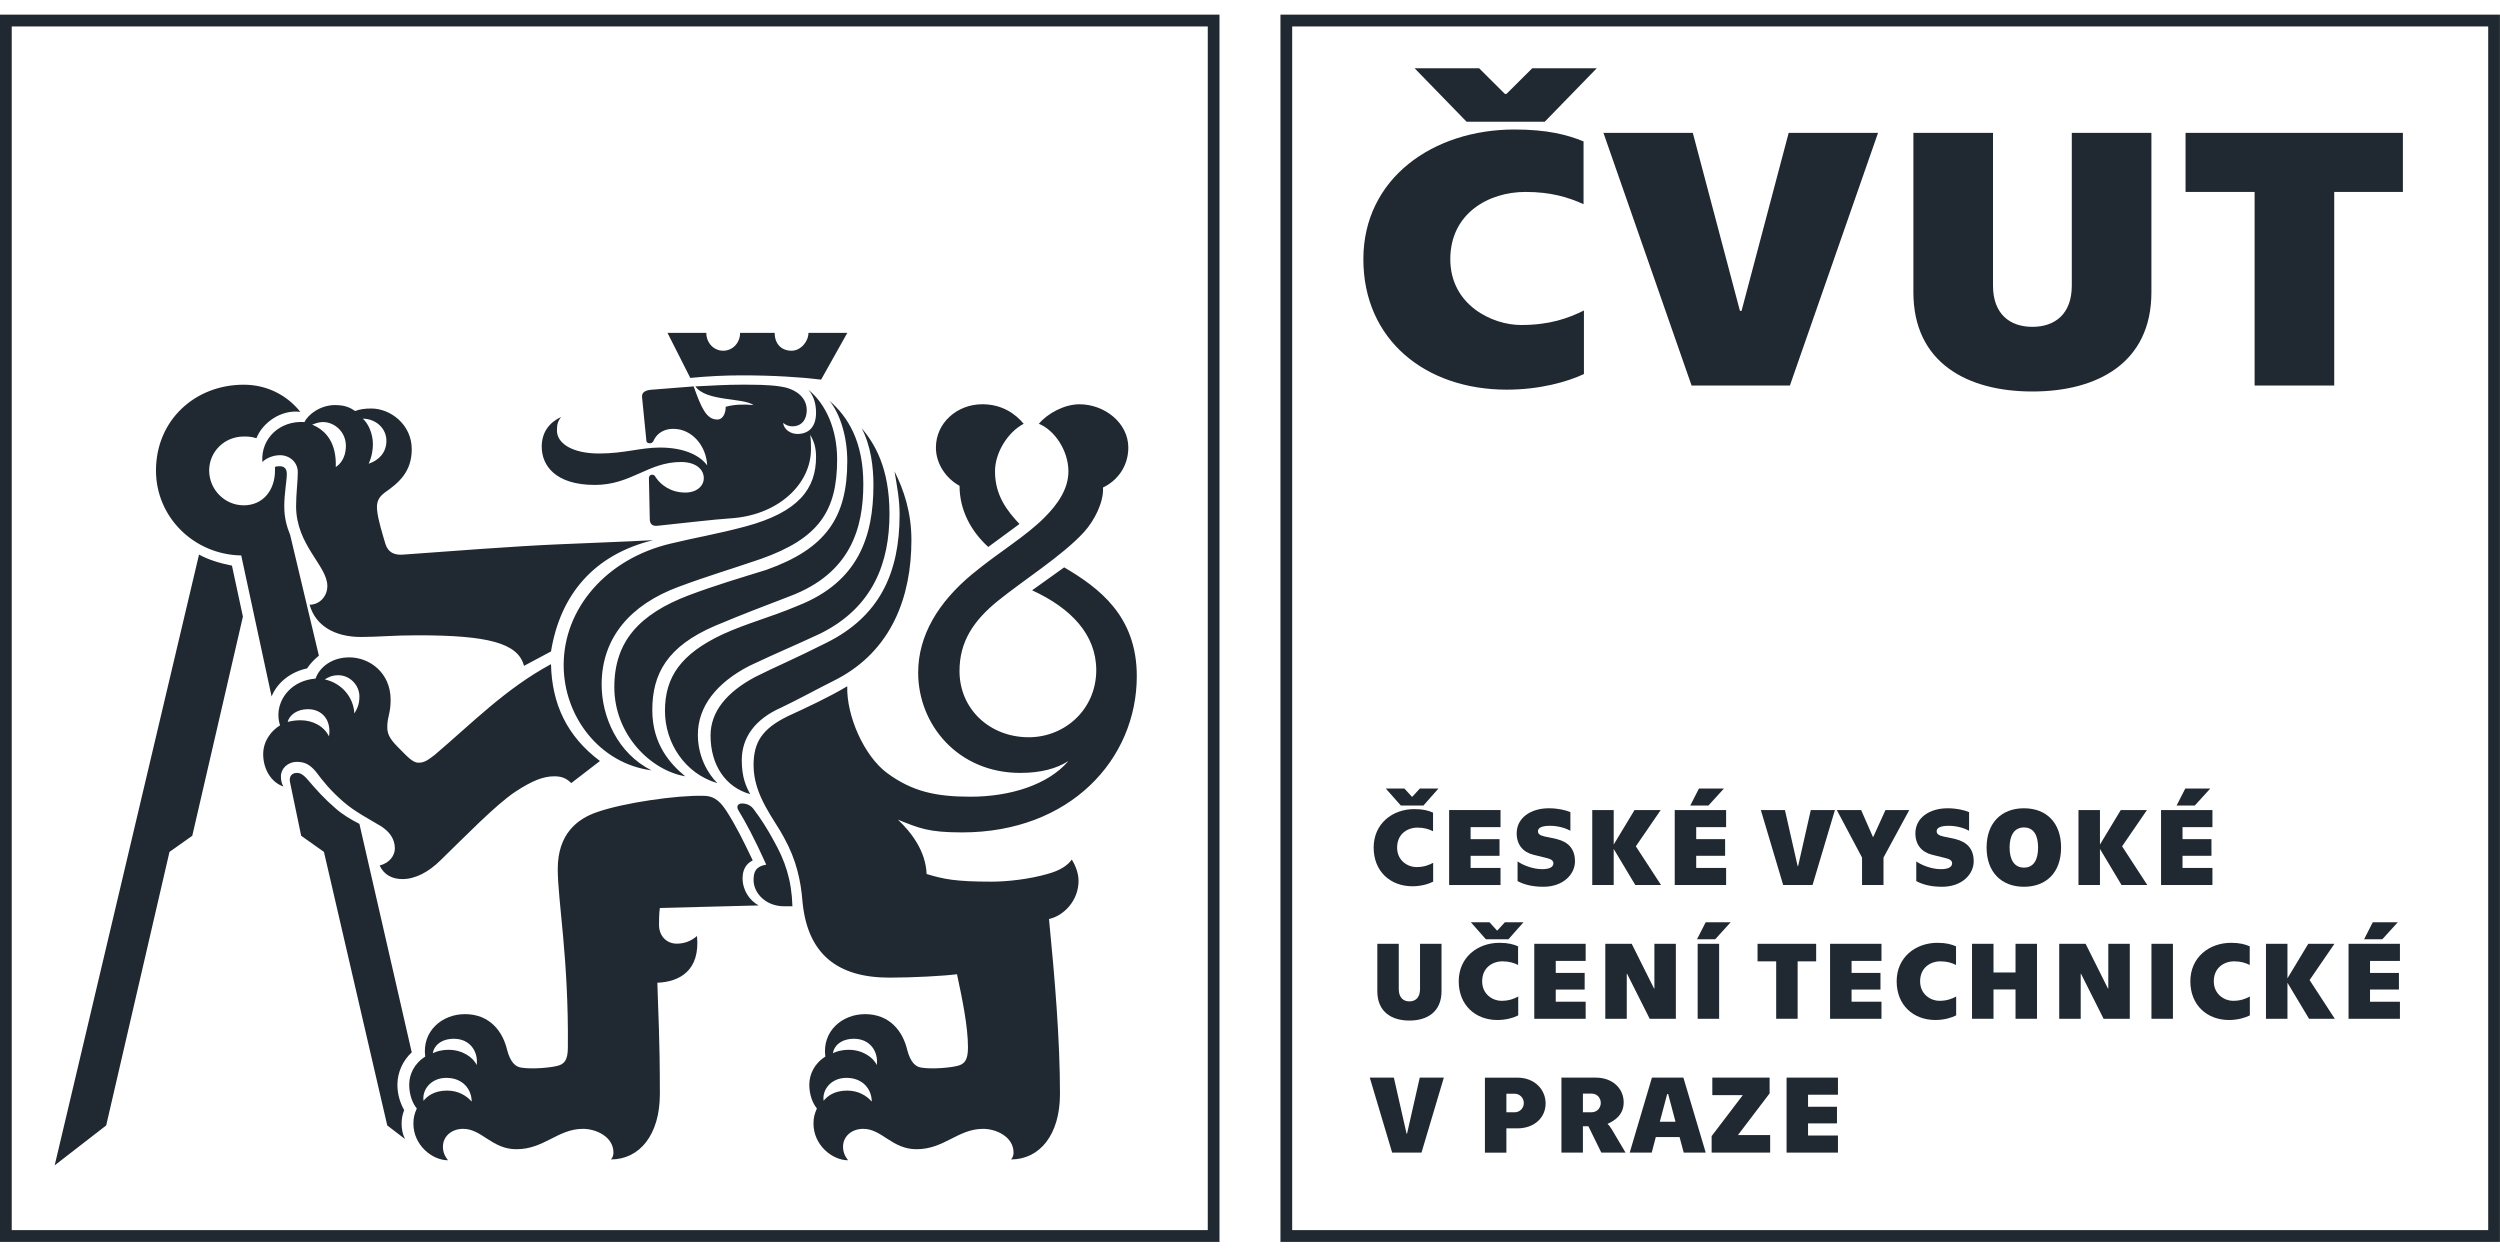 <?xml version="1.0" encoding="UTF-8"?>
<svg xmlns="http://www.w3.org/2000/svg" width="110" height="55" viewBox="0 0 110 55" fill="none">
  <path d="M109.997 54.644H56.34V0.644H109.997V54.644ZM56.856 54.125H109.481V1.164H56.856V54.125Z" fill="#202931"></path>
  <path d="M99.203 8.445V16.965H102.706V8.445H105.727V5.845H96.164V8.445H99.203ZM87.692 5.845H84.189V12.86C84.189 15.967 86.566 17.226 89.425 17.226C92.286 17.226 94.662 15.967 94.662 12.86V5.845H91.159V12.566C91.159 13.825 90.409 14.381 89.425 14.381C88.442 14.381 87.692 13.825 87.692 12.566V5.845V5.845ZM74.43 16.965H78.755L82.634 5.845H78.702L76.628 13.678H76.557L74.483 5.845H70.551L74.43 16.965ZM59.988 11.405C59.988 14.954 62.722 17.145 66.297 17.145C67.745 17.145 68.96 16.802 69.693 16.458V13.662C68.996 14.005 68.192 14.3 66.923 14.3C65.654 14.3 63.813 13.416 63.813 11.405C63.813 9.394 65.493 8.445 67.119 8.445C68.228 8.445 68.996 8.675 69.676 8.985V6.222C68.96 5.927 68.067 5.698 66.637 5.698C63.045 5.698 59.988 7.857 59.988 11.405Z" fill="#202931"></path>
  <path d="M62.242 3.003L64.53 5.356H67.969L70.257 3.003H67.419L66.284 4.133H66.216L65.081 3.003H62.242Z" fill="#202931"></path>
  <path d="M53.658 54.644H0V0.644H53.658V54.644ZM0.516 54.125H53.142V1.164H0.516V54.125Z" fill="#202931"></path>
  <path d="M8.757 24.402C9.166 24.626 9.648 24.776 10.206 24.888L10.688 27.131L8.46 36.774L7.457 37.484L4.672 49.519L2.406 51.275L8.757 24.402ZM10.614 24.44C8.534 24.402 6.863 22.757 6.863 20.702C6.863 18.497 8.572 16.927 10.725 16.927C11.728 16.927 12.62 17.375 13.214 18.122C12.36 18.011 11.543 18.609 11.283 19.282C11.06 19.207 10.874 19.207 10.725 19.207C9.871 19.207 9.203 19.88 9.203 20.702C9.203 21.524 9.871 22.234 10.725 22.234C11.579 22.234 12.1 21.561 12.1 20.702C12.1 20.664 12.1 20.59 12.1 20.552C12.137 20.515 12.211 20.515 12.322 20.515C12.471 20.515 12.62 20.59 12.62 20.851C12.62 21.15 12.508 21.711 12.508 22.272C12.508 22.795 12.62 23.169 12.768 23.542L14.031 28.85C13.845 28.999 13.659 29.186 13.511 29.41C12.805 29.56 12.211 30.008 11.95 30.644L10.614 24.44ZM18.376 27.953C17.299 27.953 16.631 28.027 15.888 28.027C14.737 28.027 13.883 27.541 13.623 26.607C14.069 26.607 14.403 26.233 14.403 25.785C14.403 24.888 13.028 23.991 13.028 22.271C13.028 21.71 13.103 21.188 13.103 20.776C13.103 20.328 12.732 20.029 12.323 20.029C11.989 20.029 11.692 20.178 11.543 20.328C11.469 19.281 12.323 18.496 13.4 18.571C13.548 18.235 14.105 17.823 14.737 17.823C15.182 17.823 15.406 17.936 15.628 18.085C15.814 18.011 16.037 17.974 16.334 17.974C17.188 17.974 18.117 18.684 18.117 19.767C18.117 20.777 17.522 21.262 16.928 21.674C16.631 21.898 16.557 22.122 16.594 22.458C16.631 22.87 16.854 23.58 16.965 23.953C17.077 24.29 17.337 24.439 17.745 24.402C19.788 24.252 22.722 24.029 24.505 23.953C26.176 23.879 27.364 23.841 28.738 23.767C26.139 24.402 24.653 26.159 24.244 28.663L23.056 29.298C22.796 28.289 21.459 27.953 18.376 27.953ZM16.705 38.082C17.151 37.97 17.374 37.633 17.374 37.335C17.374 36.886 17.114 36.587 16.78 36.362C16.223 36.026 15.628 35.727 15.109 35.278C14.551 34.793 14.217 34.382 13.883 33.933C13.623 33.634 13.4 33.522 13.066 33.522C12.657 33.522 12.36 33.82 12.36 34.157C12.36 34.344 12.398 34.493 12.471 34.606C11.914 34.419 11.58 33.82 11.58 33.185C11.58 32.588 11.952 32.139 12.323 31.915C12.286 31.802 12.249 31.653 12.249 31.466C12.249 30.681 12.88 29.933 13.883 29.859C14.069 29.335 14.625 28.924 15.368 28.924C16.26 28.924 17.188 29.597 17.188 30.793C17.188 31.391 17.04 31.54 17.04 31.989C17.04 32.251 17.114 32.475 17.485 32.849C17.931 33.298 18.154 33.559 18.414 33.559C18.674 33.559 18.822 33.447 19.119 33.222C20.791 31.802 22.239 30.307 24.244 29.223C24.282 30.98 24.95 32.4 26.398 33.484L25.135 34.456C24.913 34.232 24.69 34.157 24.392 34.157C23.91 34.157 23.427 34.344 22.684 34.83C21.83 35.391 20.419 36.849 19.416 37.82C18.859 38.381 18.265 38.68 17.707 38.68C17.262 38.68 16.891 38.493 16.705 38.082ZM13.548 31.204C13.066 31.204 12.731 31.466 12.657 31.765C12.805 31.727 12.991 31.691 13.214 31.691C13.771 31.691 14.254 31.953 14.476 32.401C14.588 31.69 14.18 31.204 13.548 31.204ZM17.039 49.519L14.254 37.484L13.251 36.773L12.769 34.456C12.694 34.157 12.843 34.008 13.066 34.008C13.214 34.008 13.326 34.082 13.475 34.232C13.957 34.793 14.255 35.129 14.774 35.577C15.072 35.839 15.443 36.063 15.814 36.25L18.117 46.305C17.746 46.641 17.486 47.164 17.486 47.725C17.486 48.136 17.597 48.51 17.783 48.846C17.709 49.033 17.671 49.219 17.671 49.444C17.671 49.668 17.709 49.893 17.82 50.117L17.039 49.519ZM15.219 19.618C15.219 18.983 14.7 18.571 14.217 18.571C13.994 18.571 13.845 18.646 13.734 18.684C14.365 18.945 14.811 19.506 14.774 20.552C15.108 20.328 15.219 19.954 15.219 19.618ZM15.814 30.644C15.814 30.158 15.405 29.71 14.885 29.71C14.588 29.71 14.403 29.822 14.291 29.896C14.997 30.046 15.554 30.644 15.591 31.391C15.702 31.204 15.814 31.018 15.814 30.644ZM17.002 19.394C17.002 18.833 16.519 18.422 15.962 18.422C16.185 18.609 16.408 19.057 16.408 19.543C16.408 19.767 16.371 20.066 16.222 20.403C16.668 20.253 17.002 19.917 17.002 19.394ZM18.19 49.444C18.19 49.182 18.228 49.033 18.339 48.771C18.153 48.547 18.005 48.173 18.005 47.724C18.005 47.276 18.227 46.791 18.71 46.491C18.561 45.37 19.453 44.622 20.456 44.622C21.57 44.622 22.127 45.408 22.312 46.192C22.461 46.754 22.684 46.94 22.944 46.977C23.427 47.052 24.207 46.977 24.504 46.903C24.838 46.828 24.986 46.641 24.986 46.08C25.024 42.156 24.541 39.652 24.541 38.232C24.541 36.699 25.395 36.026 26.287 35.727C27.475 35.316 29.815 34.98 30.966 35.017C31.486 35.017 31.746 35.354 31.968 35.69C32.377 36.325 32.711 36.998 33.12 37.857C32.823 38.008 32.674 38.269 32.674 38.643C32.674 39.166 32.971 39.615 33.38 39.839L29.034 39.951C28.997 40.213 28.997 40.475 28.997 40.699C28.997 41.184 29.331 41.521 29.777 41.521C30.111 41.521 30.409 41.409 30.668 41.184C30.817 42.717 29.888 43.203 28.924 43.24C28.961 44.623 29.034 45.632 29.034 48.137C29.034 49.931 28.143 51.015 26.881 51.015C26.955 50.94 26.992 50.828 26.992 50.716C26.992 50.006 26.212 49.669 25.655 49.669C24.54 49.669 23.946 50.566 22.721 50.566C21.644 50.566 21.198 49.669 20.381 49.669C19.861 49.669 19.489 50.006 19.489 50.454C19.489 50.679 19.564 50.865 19.712 51.052C19.007 51.051 18.19 50.378 18.19 49.444ZM19.639 47.426C18.934 47.426 18.562 47.986 18.636 48.434C18.785 48.248 19.082 47.986 19.676 47.986C20.16 47.986 20.53 48.211 20.754 48.471C20.753 47.949 20.382 47.426 19.639 47.426ZM19.973 45.706C19.379 45.706 19.082 46.043 19.044 46.342C19.193 46.267 19.416 46.192 19.75 46.192C20.344 46.192 20.827 46.528 20.975 46.865C21.05 46.267 20.679 45.706 19.973 45.706ZM24.801 29.261C24.801 26.794 26.658 24.588 29.518 23.916C30.595 23.654 31.524 23.505 32.786 23.169C35.163 22.533 35.906 21.487 35.906 20.104C35.906 19.73 35.832 19.431 35.646 19.132C35.683 19.356 35.683 19.543 35.683 19.767C35.683 21.262 34.309 22.608 32.303 22.794C31.226 22.869 30.075 23.019 28.961 23.131C28.701 23.168 28.59 23.056 28.59 22.832L28.552 21.038C28.552 20.963 28.59 20.888 28.701 20.888C28.775 20.888 28.812 20.925 28.85 21C29.073 21.337 29.519 21.673 30.15 21.673C30.669 21.673 30.967 21.374 30.967 21.038C30.967 20.664 30.632 20.328 29.964 20.328C28.516 20.328 27.773 21.337 26.176 21.337C24.43 21.337 23.836 20.477 23.836 19.654C23.836 18.982 24.207 18.571 24.69 18.346C24.541 18.533 24.505 18.683 24.505 18.944C24.505 19.505 25.173 19.954 26.361 19.954C27.476 19.954 28.181 19.692 29.035 19.692C30.149 19.692 30.818 20.065 31.115 20.477C31.078 19.617 30.447 18.869 29.63 18.869C29.072 18.869 28.849 19.206 28.775 19.355C28.738 19.467 28.664 19.505 28.59 19.505C28.515 19.505 28.441 19.467 28.441 19.393L28.255 17.524C28.218 17.3 28.329 17.188 28.627 17.151L30.521 17.001C30.855 17.935 31.078 18.459 31.56 18.459C31.82 18.459 31.932 18.16 31.932 17.898C32.341 17.786 32.749 17.786 33.157 17.823C32.675 17.487 31.077 17.674 30.595 17.001C31.374 16.963 31.968 16.926 32.6 16.926C33.231 16.926 33.789 16.926 34.309 17.001C34.903 17.076 35.497 17.412 35.497 18.048C35.497 18.459 35.274 18.758 34.866 18.758C34.717 18.758 34.605 18.72 34.457 18.608C34.494 18.907 34.791 19.094 35.088 19.094C35.571 19.094 35.906 18.795 35.906 18.16C35.906 17.823 35.831 17.45 35.571 17.151C36.352 17.786 36.834 18.907 36.834 20.215C36.834 22.496 36.017 23.692 33.491 24.588C32.191 25.037 31.152 25.336 29.852 25.822C27.735 26.607 26.472 28.064 26.472 30.12C26.472 31.54 27.178 33.147 28.663 33.895C26.398 33.597 24.801 31.541 24.801 29.261ZM27.03 30.232C27.03 28.215 28.144 27.018 30.298 26.196C31.486 25.747 32.638 25.411 33.715 25.075C36.352 24.14 37.28 22.757 37.28 20.291C37.28 19.244 36.983 18.235 36.5 17.637C37.317 18.347 37.986 19.431 37.986 21.3C37.986 23.243 37.428 25.224 34.755 26.233C33.492 26.72 32.786 26.981 31.449 27.541C29.37 28.439 28.701 29.635 28.701 31.242C28.701 32.774 29.518 33.634 30.149 34.157C28.627 33.895 27.03 32.325 27.03 30.232ZM29.258 31.279C29.258 29.784 29.963 28.775 31.783 27.916C32.935 27.392 33.789 27.205 35.126 26.644C37.763 25.598 38.431 23.617 38.431 21.337C38.431 20.552 38.32 19.618 37.911 18.833C38.468 19.506 39.137 20.552 39.137 22.608C39.137 24.738 38.431 26.72 36.091 27.878C34.977 28.401 34.234 28.7 32.972 29.298C31.523 30.046 30.706 31.092 30.706 32.325C30.706 33.298 31.152 34.045 31.56 34.456C30.149 34.045 29.258 32.7 29.258 31.279ZM32.638 16.516C31.895 16.516 31.152 16.553 30.372 16.628L29.37 14.647H31.078C31.078 15.095 31.412 15.432 31.821 15.432C32.229 15.432 32.564 15.095 32.564 14.647H34.086C34.086 15.132 34.383 15.432 34.829 15.432C35.238 15.432 35.572 15.021 35.572 14.647H37.281L36.129 16.703C35.2 16.59 34.012 16.516 32.638 16.516ZM31.264 32.363C31.264 31.317 31.969 30.457 33.232 29.784C34.123 29.335 34.866 29.036 36.352 28.288C38.691 27.13 39.582 25.224 39.582 22.645C39.582 21.972 39.471 21.411 39.359 20.739C39.768 21.561 40.102 22.533 40.102 23.766C40.102 26.233 39.248 28.625 36.797 29.896C35.757 30.419 35.163 30.756 34.383 31.129C33.194 31.652 32.638 32.474 32.638 33.447C32.638 34.194 32.823 34.605 33.009 34.942C31.932 34.643 31.264 33.671 31.264 32.363ZM33.157 38.717C33.157 38.344 33.269 38.119 33.715 38.044C33.195 36.886 32.786 36.138 32.489 35.652C32.378 35.465 32.489 35.353 32.638 35.353C32.861 35.353 33.047 35.428 33.195 35.652C33.455 35.989 33.789 36.512 34.049 36.998C34.532 37.857 34.83 38.68 34.867 39.876H34.495C33.715 39.876 33.157 39.315 33.157 38.717ZM35.794 49.444C35.794 49.182 35.832 49.033 35.943 48.771C35.758 48.547 35.609 48.173 35.609 47.724C35.609 47.276 35.832 46.791 36.315 46.491C36.166 45.37 37.057 44.622 38.06 44.622C39.174 44.622 39.731 45.408 39.917 46.192C40.065 46.754 40.288 46.94 40.548 46.977C41.031 47.052 41.811 46.977 42.108 46.903C42.443 46.828 42.591 46.641 42.591 46.08C42.591 45.146 42.331 43.913 42.108 42.866C41.551 42.94 40.176 43.016 39.137 43.016C36.834 43.016 35.534 41.969 35.311 39.689C35.237 38.755 35.051 37.857 34.494 36.849C34.086 36.064 33.157 35.017 33.157 33.672C33.157 32.663 33.528 32.065 34.68 31.505C35.497 31.13 36.462 30.682 37.279 30.196C37.242 31.505 38.022 33.261 39.025 34.008C40.138 34.83 41.178 35.055 42.702 35.055C44.447 35.055 46.118 34.531 47.01 33.485C46.49 33.821 45.784 34.008 44.893 34.008C42.145 34.008 40.399 31.878 40.399 29.598C40.399 27.954 41.29 26.495 42.776 25.262C44.001 24.253 45.116 23.618 45.97 22.758C46.527 22.198 47.01 21.525 47.01 20.74C47.01 19.806 46.378 18.909 45.71 18.647C46.081 18.199 46.824 17.788 47.493 17.788C48.606 17.788 49.646 18.61 49.646 19.694C49.646 20.516 49.164 21.151 48.532 21.45C48.57 22.086 48.161 22.907 47.678 23.431C46.75 24.44 45.041 25.524 43.927 26.422C42.813 27.318 42.218 28.253 42.218 29.524C42.218 31.206 43.556 32.439 45.264 32.439C46.861 32.439 48.235 31.206 48.235 29.486C48.235 27.917 47.121 26.758 45.413 25.973L46.824 24.964C48.347 25.861 50.019 27.094 50.019 29.748C50.019 33.411 47.084 36.626 42.331 36.626C40.844 36.626 40.436 36.439 39.508 36.064C40.102 36.626 40.733 37.447 40.77 38.456C41.513 38.681 42.033 38.793 43.63 38.793C44.336 38.793 45.302 38.681 46.082 38.456C46.639 38.307 46.973 38.083 47.159 37.821C47.344 38.12 47.456 38.456 47.456 38.755C47.456 39.615 46.824 40.288 46.156 40.437C46.416 43.091 46.639 45.745 46.639 48.137C46.639 49.931 45.747 51.015 44.485 51.015C44.559 50.94 44.596 50.828 44.596 50.716C44.596 50.006 43.816 49.669 43.259 49.669C42.145 49.669 41.551 50.566 40.325 50.566C39.248 50.566 38.802 49.669 37.985 49.669C37.465 49.669 37.094 50.006 37.094 50.454C37.094 50.679 37.168 50.865 37.316 51.052C36.611 51.051 35.794 50.378 35.794 49.444ZM37.243 47.426C36.537 47.426 36.166 47.986 36.24 48.434C36.389 48.248 36.686 47.986 37.28 47.986C37.763 47.986 38.135 48.211 38.357 48.471C38.357 47.949 37.986 47.426 37.243 47.426ZM37.577 45.706C36.983 45.706 36.686 46.043 36.649 46.342C36.797 46.267 37.02 46.192 37.354 46.192C37.948 46.192 38.432 46.528 38.58 46.865C38.654 46.267 38.283 45.706 37.577 45.706ZM42.22 21.375C41.663 21.076 41.18 20.441 41.18 19.693C41.18 18.609 42.108 17.787 43.222 17.787C44.077 17.787 44.671 18.198 45.042 18.646C44.337 19.02 43.78 19.917 43.78 20.74C43.78 21.823 44.337 22.496 44.856 23.056L43.483 24.066C42.702 23.355 42.22 22.421 42.22 21.375Z" fill="#202931"></path>
  <path d="M60.441 37.293C60.441 36.24 61.266 35.6 62.234 35.6C62.62 35.6 62.861 35.668 63.054 35.755V36.575C62.871 36.482 62.663 36.415 62.365 36.415C61.926 36.415 61.473 36.696 61.473 37.293C61.473 37.889 61.969 38.152 62.312 38.152C62.654 38.152 62.872 38.064 63.059 37.963V38.792C62.862 38.894 62.534 38.996 62.144 38.996C61.179 38.995 60.441 38.346 60.441 37.293ZM60.976 34.697H61.796L62.123 35.056H62.143L62.471 34.697H63.291L62.63 35.444H61.637L60.976 34.697Z" fill="#202931"></path>
  <path d="M63.762 35.642H66.023V36.394H64.707V36.923H65.979V37.656H64.707V38.189H66.023V38.941H63.762V35.642Z" fill="#202931"></path>
  <path d="M66.773 38.767V37.902C66.985 38.053 67.424 38.243 67.858 38.243C68.176 38.243 68.349 38.151 68.349 37.986C68.349 37.854 68.229 37.796 68.051 37.753C67.838 37.699 67.708 37.67 67.462 37.607C67.019 37.495 66.734 37.175 66.734 36.666C66.734 35.996 67.337 35.564 68.151 35.564C68.538 35.564 68.885 35.642 69.097 35.734V36.553C68.933 36.461 68.6 36.335 68.2 36.335C67.833 36.335 67.67 36.428 67.67 36.573C67.67 36.699 67.766 36.763 67.988 36.811C68.152 36.845 68.272 36.865 68.489 36.917C69.025 37.049 69.299 37.364 69.299 37.902C69.299 38.45 68.803 39.018 67.906 39.018C67.415 39.018 67.038 38.916 66.773 38.767Z" fill="#202931"></path>
  <path d="M71.953 38.941L71.003 37.354V38.941H70.059V35.642H71.003V37.16L71.919 35.642H73.071L71.977 37.238L73.086 38.941H71.953V38.941Z" fill="#202931"></path>
  <path d="M73.688 35.642H75.949V36.394H74.633V36.923H75.905V37.656H74.633V38.189H75.949V38.941H73.688V35.642ZM74.753 34.696H75.852L75.172 35.443H74.372L74.753 34.696Z" fill="#202931"></path>
  <path d="M77.477 35.642H78.537L79.097 38.111H79.116L79.675 35.642H80.736L79.752 38.941H78.46L77.477 35.642Z" fill="#202931"></path>
  <path d="M81.93 37.733L80.82 35.642H81.89L82.406 36.821H82.425L82.961 35.642H84.007L82.874 37.733V38.941H81.93V37.733V37.733Z" fill="#202931"></path>
  <path d="M84.316 38.767V37.902C84.529 38.053 84.968 38.243 85.401 38.243C85.719 38.243 85.893 38.151 85.893 37.986C85.893 37.854 85.772 37.796 85.594 37.753C85.382 37.699 85.252 37.67 85.005 37.607C84.562 37.495 84.277 37.175 84.277 36.666C84.277 35.996 84.88 35.564 85.695 35.564C86.081 35.564 86.428 35.642 86.64 35.734V36.553C86.475 36.461 86.143 36.335 85.743 36.335C85.377 36.335 85.213 36.428 85.213 36.573C85.213 36.699 85.309 36.763 85.531 36.811C85.695 36.845 85.816 36.865 86.032 36.917C86.567 37.049 86.843 37.364 86.843 37.902C86.843 38.45 86.346 39.018 85.45 39.018C84.957 39.018 84.582 38.916 84.316 38.767Z" fill="#202931"></path>
  <path d="M87.41 37.291C87.41 36.189 88.08 35.564 89.054 35.564C90.033 35.564 90.688 36.19 90.688 37.291C90.688 38.393 90.033 39.018 89.054 39.018C88.08 39.018 87.41 38.392 87.41 37.291ZM89.676 37.291C89.676 36.748 89.478 36.408 89.054 36.408C88.635 36.408 88.422 36.748 88.422 37.291C88.422 37.835 88.635 38.175 89.054 38.175C89.478 38.175 89.676 37.835 89.676 37.291Z" fill="#202931"></path>
  <path d="M93.348 38.941L92.398 37.354V38.941H91.453V35.642H92.398V37.16L93.314 35.642H94.466L93.372 37.238L94.481 38.941H93.348V38.941Z" fill="#202931"></path>
  <path d="M95.086 35.642H97.347V36.394H96.031V36.923H97.304V37.656H96.031V38.189H97.347V38.941H95.086V35.642V35.642ZM96.152 34.696H97.251L96.571 35.443H95.77L96.152 34.696Z" fill="#202931"></path>
  <path d="M60.602 43.611V41.528H61.546V43.523C61.546 43.896 61.749 44.061 62.014 44.061C62.279 44.061 62.481 43.896 62.481 43.523V41.528H63.427V43.611C63.427 44.532 62.785 44.905 62.014 44.905C61.242 44.905 60.602 44.532 60.602 43.611Z" fill="#202931"></path>
  <path d="M64.184 43.177C64.184 42.125 65.008 41.484 65.977 41.484C66.363 41.484 66.603 41.552 66.796 41.639V42.459C66.613 42.367 66.406 42.299 66.107 42.299C65.668 42.299 65.215 42.58 65.215 43.177C65.215 43.774 65.712 44.036 66.054 44.036C66.396 44.036 66.613 43.949 66.802 43.847V44.677C66.604 44.779 66.276 44.88 65.885 44.88C64.921 44.88 64.184 44.23 64.184 43.177ZM64.719 40.581H65.539L65.865 40.94H65.885L66.213 40.581H67.032L66.372 41.328H65.379L64.719 40.581Z" fill="#202931"></path>
  <path d="M67.508 41.527H69.769V42.28H68.453V42.808H69.725V43.541H68.453V44.075H69.769V44.827H67.508V41.527Z" fill="#202931"></path>
  <path d="M70.633 41.527H71.795L72.779 43.497H72.793V41.527H73.738V44.826H72.586L71.592 42.847H71.578V44.826H70.633V41.527Z" fill="#202931"></path>
  <path d="M75.049 40.581H76.148L75.468 41.328H74.668L75.049 40.581ZM74.697 41.527H75.642V44.827H74.697V41.527V41.527Z" fill="#202931"></path>
  <path d="M78.152 42.299H77.332V41.527H79.911V42.299H79.096V44.826H78.152V42.299Z" fill="#202931"></path>
  <path d="M80.523 41.527H82.785V42.28H81.469V42.808H82.741V43.541H81.469V44.075H82.785V44.827H80.523V41.527Z" fill="#202931"></path>
  <path d="M83.453 43.177C83.453 42.125 84.277 41.484 85.246 41.484C85.632 41.484 85.873 41.552 86.065 41.639V42.459C85.882 42.367 85.675 42.299 85.376 42.299C84.938 42.299 84.485 42.58 84.485 43.177C84.485 43.774 84.981 44.036 85.324 44.036C85.666 44.036 85.883 43.949 86.071 43.847V44.677C85.874 44.778 85.546 44.88 85.155 44.88C84.19 44.88 83.453 44.23 83.453 43.177Z" fill="#202931"></path>
  <path d="M87.714 41.527V42.789H88.683V41.527H89.628V44.826H88.683V43.536H87.714V44.826H86.769V41.527H87.714Z" fill="#202931"></path>
  <path d="M90.606 41.527H91.767L92.751 43.497H92.765V41.527H93.711V44.826H92.558L91.565 42.847H91.551V44.826H90.606V41.527V41.527Z" fill="#202931"></path>
  <path d="M94.664 41.527H95.609V44.826H94.664V41.527Z" fill="#202931"></path>
  <path d="M96.375 43.177C96.375 42.125 97.2 41.484 98.168 41.484C98.554 41.484 98.795 41.552 98.988 41.639V42.459C98.805 42.367 98.598 42.299 98.299 42.299C97.86 42.299 97.407 42.58 97.407 43.177C97.407 43.774 97.904 44.036 98.246 44.036C98.588 44.036 98.805 43.949 98.993 43.847V44.677C98.796 44.778 98.468 44.88 98.077 44.88C97.113 44.88 96.375 44.23 96.375 43.177Z" fill="#202931"></path>
  <path d="M101.598 44.826L100.648 43.24V44.826H99.703V41.527H100.648V43.046L101.564 41.527H102.716L101.622 43.123L102.731 44.826H101.598V44.826Z" fill="#202931"></path>
  <path d="M103.336 41.527H105.597V42.28H104.281V42.809H105.553V43.541H104.281V44.075H105.597V44.827H103.336V41.527ZM104.401 40.581H105.501L104.821 41.328H104.02L104.401 40.581Z" fill="#202931"></path>
  <path d="M60.27 47.415H61.33L61.89 49.885H61.909L62.469 47.415H63.529L62.546 50.714H61.254L60.27 47.415Z" fill="#202931"></path>
  <path d="M65.336 47.416H66.763C67.529 47.416 68.007 47.946 68.007 48.552C68.007 49.158 67.529 49.648 66.763 49.648H66.281V50.716H65.336V47.416H65.336ZM66.652 48.94C66.859 48.94 67.048 48.77 67.048 48.533C67.048 48.3 66.859 48.125 66.652 48.125H66.281V48.94H66.652V48.94Z" fill="#202931"></path>
  <path d="M68.703 47.415H70.208C70.974 47.415 71.442 47.91 71.442 48.502C71.442 49.065 71.032 49.313 70.743 49.444L70.738 49.463C70.781 49.492 70.858 49.589 70.921 49.696L71.524 50.715H70.458L69.889 49.555H69.648V50.715H68.703V47.415V47.415ZM70.029 48.939C70.284 48.939 70.434 48.735 70.434 48.527C70.434 48.318 70.284 48.119 70.029 48.119H69.648V48.939H70.029V48.939Z" fill="#202931"></path>
  <path d="M73.901 50.031H72.855L72.676 50.715H71.707L72.685 47.415H74.069L75.052 50.715H74.083L73.901 50.031ZM73.722 49.356L73.399 48.138H73.356L73.032 49.356H73.722Z" fill="#202931"></path>
  <path d="M75.313 49.987L76.682 48.187H75.342V47.415H77.863V48.109L76.469 49.943H77.887V50.714H75.312V49.987H75.313Z" fill="#202931"></path>
  <path d="M78.609 47.415H80.87V48.168H79.554V48.697H80.827V49.429H79.554V49.963H80.87V50.715H78.609V47.415Z" fill="#202931"></path>
</svg>
